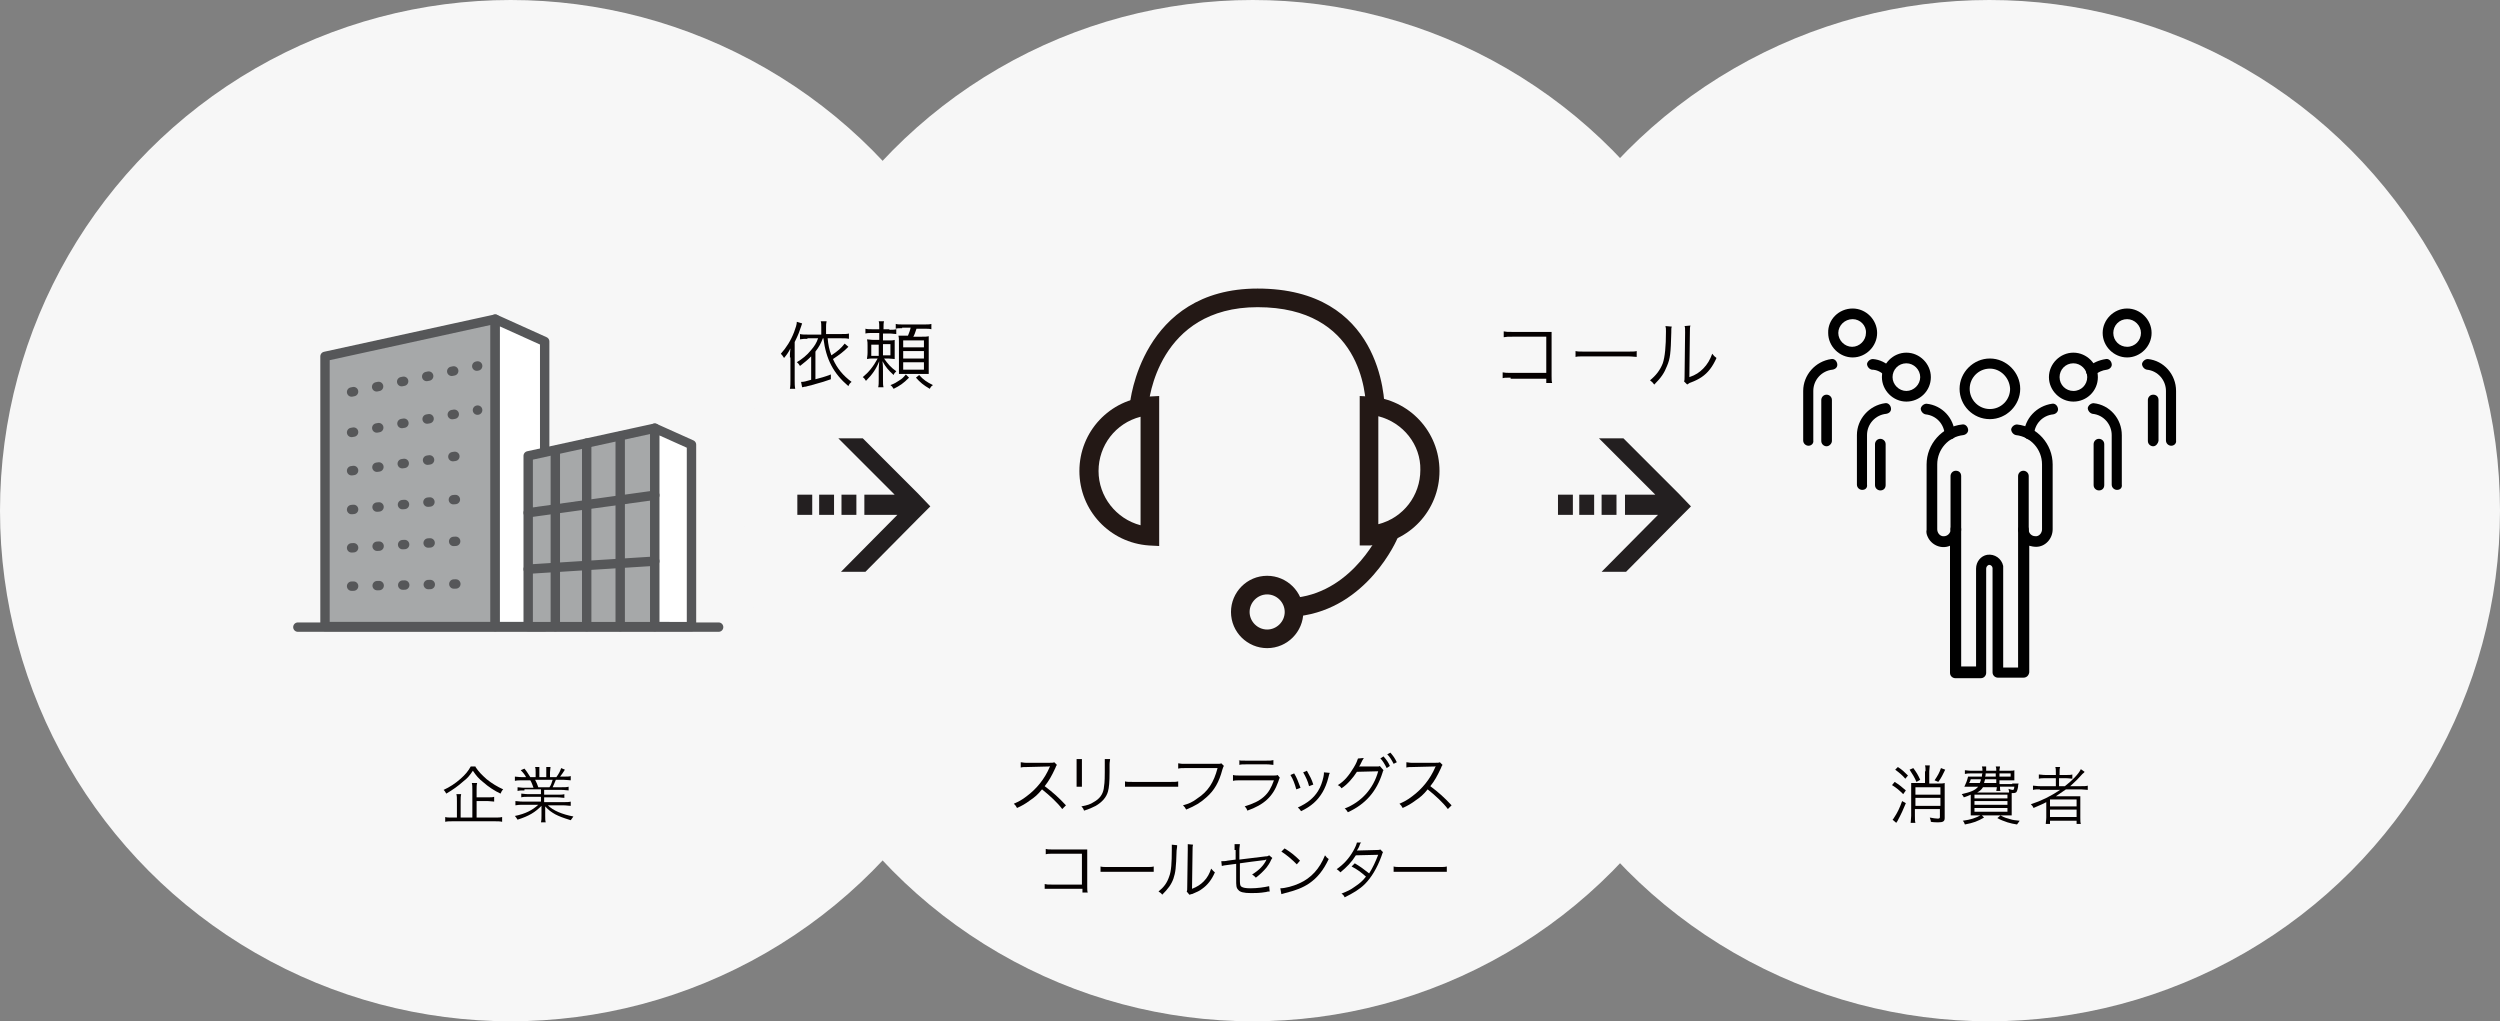 <?xml version="1.0" encoding="utf-8"?>
<!-- Generator: Adobe Illustrator 24.0.1, SVG Export Plug-In . SVG Version: 6.00 Build 0)  -->
<svg version="1.1" id="レイヤー_1" xmlns="http://www.w3.org/2000/svg" xmlns:xlink="http://www.w3.org/1999/xlink" x="0px"
	 y="0px" viewBox="0 0 470 192" width="470px" height="192px" style="enable-background:new 0 0 470 192;" xml:space="preserve">
<rect x="0" y="0" width="470" height="192" fill="#808080" stroke="none"/>
<style type="text/css">
	.st0{fill:#F7F7F7;}
	.st1{enable-background:new    ;}
	.st2{fill:#040000;}
	.st3{fill:#A6A8A9;stroke:#565759;stroke-width:1.766;stroke-linecap:round;stroke-linejoin:round;}
	.st4{fill:#FFFFFF;stroke:#565759;stroke-width:1.766;stroke-linecap:round;stroke-linejoin:round;}
	.st5{fill:none;stroke:#565759;stroke-width:1.766;stroke-linecap:round;stroke-linejoin:round;stroke-dasharray:0.379,4.427;}
	.st6{fill:none;stroke:#565759;stroke-width:1.766;stroke-linecap:round;stroke-linejoin:round;}
	.st7{fill:#231815;}
	.st8{fill:#231F20;}
</style>
<g id="glaf" transform="translate(-703 -952)">
	<circle id="楕円形_90" class="st0" cx="799" cy="1048" r="96"/>
	<ellipse id="楕円形_91" class="st0" cx="938.5" cy="1048" rx="95.5" ry="96"/>
	<circle id="楕円形_92" class="st0" cx="1077" cy="1048" r="96"/>
	<g class="st1">
		<path class="st2" d="M792.4,1096.2c0.6,0.9,1.2,1.5,2.1,2.3c1,0.8,2,1.4,3.1,1.9c-0.3,0.3-0.3,0.4-0.5,0.8
			c-1.1-0.5-2.3-1.3-3.2-2.1c-0.9-0.7-1.4-1.3-2-2.2c-0.6,0.9-1,1.4-1.8,2c-1,0.9-2,1.6-3.2,2.3c-0.2-0.3-0.2-0.4-0.5-0.7
			c1.1-0.5,2.2-1.2,3.2-2.1c0.9-0.8,1.4-1.4,1.9-2.3H792.4z M796,1105.7c0.6,0,1,0,1.4-0.1v0.9c-0.4-0.1-0.8-0.1-1.4-0.1h-7.9
			c-0.6,0-1,0-1.4,0.1v-0.9c0.3,0.1,0.7,0.1,1.3,0.1h0.9v-3.1c0-0.6,0-0.9-0.1-1.3h0.9c-0.1,0.4-0.1,0.7-0.1,1.3v3.1h2.2v-5.2
			c0-0.6,0-0.9-0.1-1.3h1c-0.1,0.4-0.1,0.7-0.1,1.3v1.4h2.1c0.6,0,0.9,0,1.2-0.1v0.9c-0.3,0-0.7-0.1-1.2-0.1h-2.1v3.1H796z"/>
		<path class="st2" d="M801.6,1100.6c-0.6,0-0.9,0-1.3,0.1v-0.7c0.3,0,0.7,0.1,1.3,0.1h1.7c-0.2-0.5-0.3-0.9-0.6-1.4h-1.5
			c-0.6,0-1,0-1.4,0.1v-0.8c0.3,0,0.7,0.1,1.3,0.1h0.8c-0.2-0.4-0.5-0.8-1-1.3l0.7-0.3c0.5,0.6,0.7,1,1.1,1.6h1v-0.9
			c0-0.4,0-0.7-0.1-1h0.8c0,0.2,0,0.5,0,1v0.9h1.3v-0.9c0-0.4,0-0.8,0-1h0.8c0,0.3-0.1,0.6-0.1,1v0.9h1.2c0.5-0.7,0.7-1.1,0.9-1.7
			l0.7,0.3c-0.4,0.6-0.5,0.8-0.9,1.3h0.7c0.6,0,1,0,1.3-0.1v0.8c-0.3,0-0.8-0.1-1.4-0.1h-1.4c-0.3,0.7-0.4,1-0.6,1.4h1.7
			c0.6,0,0.9,0,1.3-0.1v0.7c-0.4,0-0.7-0.1-1.3-0.1h-3.3v0.9h2.5c0.6,0,1,0,1.3-0.1v0.7c-0.4,0-0.7-0.1-1.3-0.1h-2.5v0.9h3.6
			c0.7,0,1,0,1.4-0.1v0.8c-0.4,0-0.8-0.1-1.4-0.1H806c1,1,2.7,1.7,4.8,2.1c-0.2,0.3-0.3,0.4-0.5,0.7c-1.6-0.5-2.1-0.7-2.9-1.1
			c-0.7-0.4-1.3-0.8-1.9-1.5c0,0.5,0,0.8,0,1v0.8c0,0.5,0,0.9,0.1,1.2h-0.9c0.1-0.4,0.1-0.8,0.1-1.3v-0.8c0-0.3,0-0.5,0-1
			c-1.2,1.2-2.3,1.9-4.5,2.6c-0.2-0.3-0.3-0.5-0.5-0.7c2-0.4,3.3-1.1,4.4-2.1h-2.9c-0.5,0-0.9,0-1.4,0.1v-0.8c0.3,0,0.7,0.1,1.4,0.1
			h3.4v-0.9h-2.4c-0.6,0-0.9,0-1.3,0.1v-0.7c0.3,0,0.7,0.1,1.3,0.1h2.4v-0.9H801.6z M806.3,1100c0.3-0.4,0.4-0.8,0.6-1.4h-3.3
			c0.3,0.6,0.4,0.8,0.6,1.4H806.3z"/>
	</g>
	<g class="st1">
		<path class="st2" d="M1059.2,1099c0.8,0.5,1.3,0.9,2.1,1.6l-0.5,0.7c-0.8-0.8-1.3-1.2-2.1-1.7L1059.2,1099z M1061.3,1103
			c-0.6,1.4-0.7,1.7-1.6,3.4c-0.1,0.1-0.1,0.1-0.2,0.3l-0.7-0.6c0.1-0.1,0.2-0.2,0.3-0.4c0.6-0.9,1-1.7,1.5-3.1L1061.3,1103z
			 M1059.8,1096.2c0.8,0.5,1.2,0.9,1.9,1.6l-0.5,0.6c-0.6-0.7-1.1-1.1-1.9-1.7L1059.8,1096.2z M1062.7,1096.4
			c0.6,0.8,0.9,1.3,1.3,2.2l-0.7,0.4c-0.4-0.9-0.7-1.4-1.3-2.3L1062.7,1096.4z M1065,1097c0-0.5,0-0.8-0.1-1.1h0.9
			c0,0.3-0.1,0.7-0.1,1.1v2.3h1.8c0.5,0,0.8,0,1.1-0.1c0,0.3,0,0.7,0,1.1v5.5c0,0.6-0.3,0.8-1.2,0.8c-0.3,0-0.9,0-1.4-0.1
			c0-0.3-0.1-0.4-0.2-0.8c0.6,0.1,1.1,0.2,1.5,0.2c0.3,0,0.4-0.1,0.4-0.3v-1.5h-4.7v1.3c0,0.6,0,1,0.1,1.3h-0.9
			c0-0.3,0.1-0.8,0.1-1.3v-5.1c0-0.6,0-0.9,0-1.1c0.3,0,0.6,0,1.1,0h1.5V1097z M1067.8,1100h-4.7v1.4h4.7V1100z M1063.1,1103.5h4.7
			v-1.5h-4.7V1103.5z M1068.7,1096.7c-0.5,1-0.7,1.5-1.3,2.3l-0.7-0.3c0.6-0.9,0.9-1.4,1.2-2.3L1068.7,1096.7z"/>
		<path class="st2" d="M1081.3,1099.3c0.7,0,0.9,0,1.2,0c-0.1,0.3-0.1,0.3-0.1,0.6c-0.1,0.6-0.2,0.8-0.3,1c-0.1,0.1-0.3,0.2-0.6,0.2
			c-0.1,0-0.2,0-0.3,0c0,0.3,0,0.7,0,1.1v1.9c0,0.6,0,0.9,0,1.2c-0.3,0-0.8,0-1.3,0h-5.1c-0.6,0-1,0-1.3,0c0-0.3,0-0.6,0-1.2v-2.7
			c-0.4,0.2-0.7,0.3-1.3,0.5c-0.1-0.2-0.2-0.4-0.4-0.6c1.7-0.4,2.5-0.7,3.1-1.4h-1.5c-0.5,0-0.8,0-1.1,0c0.3-0.6,0.5-1.1,0.7-1.9
			c0.3,0,0.5,0,1.1,0h1.5c0-0.3,0-0.4,0.1-0.6h-2.1c-0.5,0-0.8,0-1.2,0.1v-0.7c0.3,0,0.6,0.1,1.2,0.1h2.1c0-0.4,0-0.5-0.1-0.8h0.8
			c0,0.1,0,0.4,0,0.8h1.9v-0.1c0-0.3,0-0.4-0.1-0.7h0.8c0,0.3-0.1,0.4-0.1,0.7v0.1h1.7c0.6,0,0.9,0,1.1-0.1c0,0.2,0,0.4,0,0.8v0.4
			c0,0.4,0,0.5,0,0.7c-0.3,0-0.7,0-1.1,0h-1.7v0.7H1081.3z M1076,1105.7c-1.2,0.7-2,1-3.6,1.3c-0.1-0.3-0.2-0.5-0.4-0.7
			c1.5-0.2,2.4-0.5,3.5-1.1L1076,1105.7z M1073.5,1098.5c-0.1,0.4-0.2,0.5-0.3,0.7h2c0.1-0.3,0.2-0.4,0.2-0.7H1073.5z
			 M1074.2,1102.1h6.2v-0.7h-6.2V1102.1z M1074.2,1103.3h6.2v-0.7h-6.2V1103.3z M1074.2,1104.6h6.2v-0.7h-6.2V1104.6z
			 M1080.7,1100.8c0-0.2-0.1-0.3-0.1-0.5c0.3,0.1,0.6,0.2,0.7,0.2c0.3,0,0.3,0,0.4-0.6h-2.7v0.1c0,0.3,0,0.5,0.1,0.7h-0.8
			c0-0.2,0.1-0.4,0.1-0.6v-0.1h-2.6c-0.3,0.5-0.6,0.7-1.1,1h5.3H1080.7z M1076.2,1098.5c-0.1,0.3-0.1,0.4-0.2,0.7h2.3v-0.7H1076.2z
			 M1076.3,1097.4c0,0.4,0,0.4-0.1,0.6h2v-0.6H1076.3z M1079.1,1105.3c0.7,0.4,1.1,0.5,1.8,0.7c0.6,0.2,1,0.2,1.8,0.3
			c-0.2,0.3-0.3,0.4-0.5,0.7c-0.7-0.1-1.1-0.2-1.8-0.4c-0.8-0.3-1.2-0.4-1.9-0.8L1079.1,1105.3z M1078.9,1098h2.1v-0.6h-2.1V1098z"
			/>
		<path class="st2" d="M1086.5,1100.4c-0.5,0-0.9,0-1.3,0.1v-0.8c0.3,0,0.7,0.1,1.3,0.1h3v-1.5h-1.9c-0.6,0-0.9,0-1.3,0.1v-0.8
			c0.3,0,0.7,0.1,1.3,0.1h1.9v-0.4c0-0.5,0-0.8-0.1-1.1h0.9c-0.1,0.3-0.1,0.6-0.1,1.1v0.4h1.1c0.6,0,1,0,1.3-0.1v0.8
			c-0.3,0-0.6-0.1-1.3-0.1h-1.2v1.5h1.1c1.3-1,2.6-2.3,3-3.2l0.7,0.5c-0.1,0.2-0.2,0.2-0.4,0.4c-0.7,0.8-1.3,1.4-2.3,2.3h2
			c0.6,0,1,0,1.3-0.1v0.8c-0.4,0-0.8-0.1-1.3-0.1h-2.8c-0.7,0.5-1.2,0.8-1.9,1.3c0.6,0,0.9,0,1.2,0h2.1c0.6,0,0.9,0,1.3,0
			c0,0.3,0,0.6,0,1.3v2.7c0,0.6,0,0.9,0.1,1.2h-0.8v-0.6h-5v0.6h-0.8c0-0.4,0.1-0.7,0.1-1.2v-2c0-0.3,0-0.6,0-0.9
			c-0.7,0.4-1.3,0.6-2.4,1.1c-0.1-0.3-0.3-0.5-0.5-0.7c2.1-0.7,3.7-1.5,5.5-2.7H1086.5z M1088.4,1103.6h5v-1.3h-5V1103.6z
			 M1088.4,1105.6h5v-1.4h-5V1105.6z"/>
	</g>
	<g class="st1">
		<path class="st2" d="M987,1023c-1.1,0-1.1,0-1.5,0.1v-1.1c0.5,0.1,0.7,0.1,1.5,0.1h6.7v-6.8h-6.4c-0.8,0-1.1,0-1.6,0.1v-1.1
			c0.5,0.1,0.7,0.1,1.6,0.1h6.7c0.2,0,0.4,0,0.7,0c0,0.3,0,0.6,0,1.1v7.2c0,0.5,0,1,0.1,1.3h-1.1v-0.8H987z"/>
		<path class="st2" d="M999.2,1018c0.4,0.1,0.8,0.1,1.7,0.1h8.1c1,0,1.3,0,1.7-0.1v1.1c-0.4,0-0.8-0.1-1.7-0.1h-8.1
			c-1,0-1.3,0-1.7,0.1V1018z"/>
		<path class="st2" d="M1017.3,1013.4c-0.1,0.3-0.1,0.3-0.1,1.2c-0.1,3.8-0.2,4.8-0.8,6.2c-0.5,1.3-1.1,2.2-2.4,3.5
			c-0.3-0.4-0.4-0.5-0.8-0.8c1.1-0.9,1.9-1.9,2.4-3.2c0.4-1.2,0.6-3.1,0.6-6c0-0.5,0-0.7-0.1-1L1017.3,1013.4z M1020.8,1013.2
			c-0.1,0.3-0.1,0.6-0.1,1.2l-0.1,8.5c1.2-0.4,1.9-0.9,2.6-1.6c0.8-0.8,1.3-1.7,1.7-2.8c0.3,0.4,0.4,0.5,0.8,0.8
			c-0.7,1.6-1.6,2.8-2.8,3.6c-0.6,0.4-1.2,0.7-2,1c-0.3,0.1-0.3,0.1-0.4,0.2c-0.2,0.1-0.2,0.1-0.3,0.2l-0.6-0.6
			c0.1-0.2,0.1-0.4,0.1-1l0.1-8.2c0-0.9,0-0.9-0.1-1.2L1020.8,1013.2z"/>
	</g>
	<g class="st1">
		<path class="st2" d="M851.5,1019.2c0-0.5,0-1,0.1-1.7c-0.4,0.8-0.7,1.2-1.2,1.8c-0.2-0.3-0.3-0.5-0.6-0.8c1-1.1,1.9-2.5,2.5-4.1
			c0.3-0.8,0.5-1.4,0.5-1.9l1,0.3c-0.1,0.2-0.1,0.4-0.2,0.6c-0.3,0.9-0.5,1.5-1.2,2.9v7.2c0,0.6,0,1.1,0.1,1.6h-1
			c0.1-0.5,0.1-1,0.1-1.7V1019.2z M854.8,1015.7c-0.5,0-0.9,0-1.4,0.1v-1c0.4,0.1,0.8,0.1,1.4,0.1h2.6v-1.4c0-0.5,0-0.8-0.1-1.1h1.1
			c-0.1,0.4-0.1,0.7-0.1,1.1v1.3h2.9c0.6,0,1.1,0,1.4-0.1v1c-0.4-0.1-0.9-0.1-1.4-0.1h-2.6c0.1,1.2,0.3,2.2,0.7,3.2
			c1.2-0.8,1.8-1.3,2.5-2.2l0.7,0.6c-1,1-1.7,1.5-2.9,2.3c0.8,1.8,1.9,3.1,3.5,4.3c-0.3,0.2-0.5,0.5-0.6,0.8c-2.8-2.4-4.2-5-4.7-9
			h-0.1c-0.4,1-0.7,1.6-1.4,2.5v5.2c1.1-0.3,1.6-0.4,2.9-0.9l0,0.9c-1.1,0.4-1.8,0.6-2.9,0.9c-0.3,0.1-0.3,0.1-1.5,0.4
			c-0.3,0.1-0.3,0.1-0.5,0.1c-0.4,0.1-0.4,0.1-0.5,0.1l-0.2-1c0.5,0,0.9-0.1,1.9-0.4v-4.4c-0.7,0.7-1.2,1.1-2.1,1.8
			c-0.2-0.3-0.3-0.5-0.6-0.7c1-0.6,1.9-1.3,2.7-2.3c0.6-0.7,1-1.3,1.3-2.2H854.8z"/>
		<path class="st2" d="M870.2,1014c0.6,0,0.9,0,1.3-0.1v0.9c-0.4,0-0.7-0.1-1.3-0.1H869v1.3h1c0.6,0,0.9,0,1.2-0.1
			c0,0.4,0,0.5,0,1.1v1.4c0,0.6,0,0.8,0,1.1c-0.3,0-0.7-0.1-1.2-0.1h-0.8c0.7,1,1.3,1.7,2.3,2.4c-0.3,0.3-0.4,0.4-0.5,0.7
			c-1-0.9-1.5-1.5-2.1-2.6c0.1,0.7,0.1,1.4,0.1,1.9v1.5c0,0.8,0,1.1,0.1,1.5h-1c0.1-0.4,0.1-0.8,0.1-1.5v-1.5c0-0.7,0-0.7,0.1-1.9
			c-0.6,1.5-1.3,2.5-2.5,3.7c-0.2-0.3-0.3-0.5-0.6-0.7c1.1-0.9,2-2,2.8-3.5h-0.8c-0.5,0-0.8,0-1.2,0.1c0-0.4,0.1-0.6,0.1-1.2v-1.3
			c0-0.5,0-0.8-0.1-1.2c0.4,0,0.7,0.1,1.3,0.1h1v-1.3h-1.2c-0.6,0-1,0-1.4,0.1v-0.9c0.4,0.1,0.7,0.1,1.4,0.1h1.2v-0.1
			c0-0.7,0-1.1-0.1-1.4h1c-0.1,0.3-0.1,0.7-0.1,1.4v0.1H870.2z M866.8,1016.8v2.1h1.4v-2.1H866.8z M869,1018.8h1.4v-2.1H869V1018.8z
			 M873.9,1023c-1.1,1.1-1.7,1.5-2.9,2.1c-0.2-0.3-0.3-0.5-0.6-0.7c0.8-0.3,1.1-0.5,1.7-0.9c0.5-0.3,0.7-0.5,1.2-1.1L873.9,1023z
			 M872.6,1013.7c-0.6,0-0.9,0-1.2,0.1v-0.9c0.4,0.1,0.7,0.1,1.4,0.1h3.9c0.7,0,1,0,1.4-0.1v1c-0.4-0.1-0.7-0.1-1.4-0.1h-1.4
			c-0.2,0.6-0.4,1.2-0.6,1.5h1.6c0.6,0,1,0,1.3-0.1c0,0.3,0,0.8,0,1.3v4.5c0,0.5,0,0.9,0,1.3c-0.4,0-0.7,0-1.2,0h-3.2
			c-0.5,0-0.9,0-1.2,0c0-0.5,0-0.8,0-1.3v-4.6c0-0.6,0-0.9-0.1-1.3c0.3,0,0.6,0,1.2,0h0.6c0.2-0.5,0.4-1,0.5-1.5H872.6z
			 M872.8,1017.3h3.9v-1.3h-3.9V1017.3z M872.8,1019.4h3.9v-1.4h-3.9V1019.4z M872.8,1021.5h3.9v-1.4h-3.9V1021.5z M875.8,1022.5
			c0.8,0.9,1.4,1.3,2.6,1.9c-0.3,0.2-0.4,0.3-0.6,0.7c-1.2-0.7-1.8-1.2-2.6-2.1L875.8,1022.5z"/>
	</g>
	<g class="st1">
		<path class="st2" d="M902.7,1104.1c-0.9-1.2-2.3-2.5-3.8-3.7c-0.8,1-1.4,1.5-2.3,2.1c-0.8,0.6-1.5,1-2.4,1.4
			c-0.2-0.4-0.3-0.5-0.6-0.8c0.9-0.4,1.5-0.7,2.4-1.4c1.9-1.4,3.4-3.3,4.3-5.4c0-0.1,0-0.1,0.1-0.1c0,0,0,0,0-0.1
			c-0.1,0-0.1,0-0.3,0l-4,0.1c-0.5,0-0.9,0-1.2,0.1l0-1c0.3,0,0.5,0.1,0.9,0.1c0,0,0.1,0,0.3,0l4.3,0c0.4,0,0.6,0,0.8-0.1l0.5,0.5
			c-0.1,0.1-0.2,0.3-0.3,0.6c-0.7,1.5-1.2,2.4-2,3.4c1.6,1.2,2.6,2.1,4,3.6L902.7,1104.1z"/>
		<path class="st2" d="M906.4,1094.7c0,0.3,0,0.4,0,1v3.2c0,0.6,0,0.7,0,1h-1c0-0.3,0-0.5,0-1v-3.2c0-0.5,0-0.7,0-1H906.4z
			 M911.7,1094.7c0,0.3-0.1,0.5-0.1,1v1.4c0,1.9-0.1,3-0.3,3.7c-0.3,1.1-1.1,2-2.3,2.7c-0.6,0.3-1.2,0.6-2.2,0.9
			c-0.1-0.3-0.2-0.5-0.5-0.8c1.1-0.2,1.7-0.4,2.3-0.8c1.1-0.6,1.7-1.4,1.9-2.5c0.1-0.7,0.2-1.2,0.2-3.1v-1.4c0-0.6,0-0.8,0-1.1
			H911.7z"/>
		<path class="st2" d="M914.5,1098.9c0.3,0.1,0.7,0.1,1.5,0.1h7c0.9,0,1.1,0,1.5-0.1v1c-0.4,0-0.7,0-1.5,0h-7c-0.9,0-1.1,0-1.5,0
			V1098.9z"/>
		<path class="st2" d="M933.1,1096c-0.1,0.1-0.1,0.1-0.3,0.7c-0.6,2.3-1.5,3.9-3,5.2c-1.1,1-2.1,1.6-3.8,2.3
			c-0.2-0.4-0.3-0.5-0.6-0.8c1.1-0.3,1.8-0.6,2.7-1.3c2-1.3,3.1-3,3.8-5.7h-6.1c-0.6,0-0.9,0-1.3,0.1v-1c0.5,0.1,0.7,0.1,1.4,0.1
			h5.9c0.5,0,0.6,0,0.8-0.1L933.1,1096z"/>
		<path class="st2" d="M934.8,1097.7c0.4,0.1,0.7,0.1,1.4,0.1h6.2c0.4,0,0.6,0,0.8-0.1l0.4,0.5c-0.1,0.2-0.1,0.2-0.3,0.8
			c-1,2.8-2.7,4.3-5.8,5.4c-0.1-0.3-0.2-0.5-0.5-0.8c1.6-0.5,2.7-1,3.6-1.8c0.9-0.8,1.4-1.7,1.9-3.1h-6.3c-0.6,0-1,0-1.4,0.1V1097.7
			z M935.8,1094.9c0.3,0.1,0.6,0.1,1.3,0.1h4c0.7,0,0.9,0,1.3-0.1v0.9c-0.3,0-0.6-0.1-1.2-0.1h-4c-0.6,0-0.9,0-1.2,0.1V1094.9z"/>
		<path class="st2" d="M946.3,1097.4c0.5,0.8,0.7,1.4,1.2,2.7l-0.8,0.3c-0.3-1.1-0.6-1.9-1.1-2.7L946.3,1097.4z M953,1097.3
			c-0.1,0.2-0.1,0.2-0.3,1c-0.2,0.8-0.6,1.9-1.1,2.7c-0.9,1.5-2.1,2.6-4,3.5c-0.2-0.3-0.3-0.4-0.6-0.7c1.8-0.8,3-1.8,3.8-3.1
			c0.5-0.8,0.8-1.7,1-2.6c0.1-0.4,0.1-0.7,0.1-0.8v0c0,0,0,0,0-0.1L953,1097.3z M948.7,1096.9c0.6,1.1,0.9,1.6,1.2,2.6l-0.8,0.3
			c-0.2-0.9-0.6-1.7-1.1-2.6L948.7,1096.9z"/>
		<path class="st2" d="M959.4,1094.5c-0.1,0.2-0.1,0.2-0.3,0.5c-0.3,0.6-0.4,0.9-0.6,1.1c0.1,0,0.2,0,0.4,0l2.9,0
			c0.4,0,0.5,0,0.6-0.1l0.7,0.8c-0.1,0.1-0.1,0.2-0.2,0.5c-1.1,3.5-3.2,5.9-6.5,7.4c-0.2-0.3-0.3-0.5-0.6-0.7c3.1-1.2,5.4-3.7,6.3-7
			l-4,0.1c-0.7,1.1-1.8,2.4-2.9,3.1c-0.2-0.3-0.3-0.4-0.7-0.6c1.2-0.7,2.1-1.8,3-3.3c0.5-0.8,0.7-1.4,0.8-1.7L959.4,1094.5z
			 M963.1,1094.2c0.6,0.7,0.9,1.1,1.2,1.8l-0.6,0.4c-0.3-0.6-0.8-1.5-1.2-1.8L963.1,1094.2z M964.4,1093.5c0.6,0.7,0.8,1,1.2,1.8
			l-0.6,0.3c-0.3-0.6-0.7-1.3-1.2-1.8L964.4,1093.5z"/>
		<path class="st2" d="M975.2,1104.1c-0.9-1.2-2.3-2.5-3.8-3.7c-0.8,1-1.4,1.5-2.3,2.1c-0.8,0.6-1.5,1-2.4,1.4
			c-0.2-0.4-0.3-0.5-0.6-0.8c0.9-0.4,1.5-0.7,2.4-1.4c1.9-1.4,3.4-3.3,4.3-5.4c0-0.1,0-0.1,0.1-0.1c0,0,0,0,0-0.1
			c-0.1,0-0.1,0-0.3,0l-4,0.1c-0.5,0-0.9,0-1.2,0.1l0-1c0.3,0,0.5,0.1,0.9,0.1c0,0,0.1,0,0.3,0l4.3,0c0.4,0,0.6,0,0.8-0.1l0.5,0.5
			c-0.1,0.1-0.2,0.3-0.3,0.6c-0.7,1.5-1.2,2.4-2,3.4c1.6,1.2,2.6,2.1,4,3.6L975.2,1104.1z"/>
	</g>
	<g class="st1">
		<path class="st2" d="M900.7,1119.1c-1,0-1,0-1.3,0v-0.9c0.4,0.1,0.6,0.1,1.3,0.1h5.7v-5.8H901c-0.7,0-1,0-1.4,0.1v-1
			c0.4,0.1,0.6,0.1,1.4,0.1h5.8c0.2,0,0.3,0,0.6,0c0,0.3,0,0.5,0,0.9v6.1c0,0.4,0,0.9,0.1,1.1h-1v-0.7H900.7z"/>
		<path class="st2" d="M909.9,1114.9c0.3,0.1,0.7,0.1,1.5,0.1h7c0.9,0,1.1,0,1.5-0.1v1c-0.4,0-0.7,0-1.5,0h-7c-0.9,0-1.1,0-1.5,0
			V1114.9z"/>
		<path class="st2" d="M924.3,1110.9c0,0.3,0,0.3-0.1,1c-0.1,3.3-0.2,4.1-0.6,5.3c-0.4,1.1-1,1.9-2.1,3c-0.2-0.3-0.4-0.4-0.7-0.6
			c1-0.8,1.6-1.6,2-2.8c0.4-1,0.5-2.6,0.5-5.1c0-0.4,0-0.6,0-0.9L924.3,1110.9z M927.3,1110.8c-0.1,0.3-0.1,0.5-0.1,1.1l-0.1,7.2
			c1-0.4,1.6-0.8,2.2-1.4c0.7-0.7,1.1-1.5,1.4-2.4c0.3,0.3,0.3,0.4,0.7,0.7c-0.6,1.4-1.4,2.4-2.4,3.1c-0.5,0.4-1,0.6-1.7,0.9
			c-0.2,0.1-0.2,0.1-0.4,0.1c-0.1,0.1-0.2,0.1-0.3,0.1l-0.5-0.6c0.1-0.2,0.1-0.3,0.1-0.8l0.1-7c0-0.8,0-0.8,0-1.1L927.3,1110.8z"/>
		<path class="st2" d="M935.1,1111.8c0-0.6,0-0.7,0-1.1h1c0,0.3-0.1,0.6-0.1,1.1v1.8l4.9-0.6c0.5,0,0.5-0.1,0.7-0.2l0.6,0.5
			c-0.1,0.1-0.1,0.2-0.2,0.3c-0.3,0.7-0.6,1.1-0.9,1.5c-0.5,0.6-1.2,1.3-2,1.9c-0.3-0.3-0.4-0.4-0.7-0.6c1.3-0.8,2.2-1.7,2.7-2.8
			c-0.1,0-0.2,0-0.3,0.1c0,0-0.1,0-0.1,0c-1.7,0.2-3.2,0.4-4.6,0.6v2.8c0,1.1,0,1.4,0.3,1.6s0.8,0.3,1.7,0.3c1.3,0,2.6-0.2,3.5-0.4
			l0.1,1c-0.3,0-0.4,0-0.7,0.1c-1.2,0.2-2,0.2-2.8,0.2c-1.4,0-2.1-0.2-2.4-0.6c-0.4-0.4-0.4-0.8-0.4-2v-2.9l-1.5,0.2
			c-0.8,0.1-0.8,0.1-1.2,0.2l-0.1-0.9c0.1,0,0.1,0,0.2,0c0.2,0,0.6,0,1-0.1l1.5-0.2V1111.8z"/>
		<path class="st2" d="M943.7,1119c0.9,0,2.4-0.4,3.5-0.9c2.3-1,3.9-2.8,4.9-5.3c0.3,0.4,0.4,0.5,0.7,0.7c-1,2.1-2.1,3.5-3.7,4.6
			c-1.2,0.8-2.5,1.3-4.5,1.8c-0.3,0.1-0.4,0.1-0.7,0.2L943.7,1119z M944.5,1111.5c1.3,0.8,2,1.4,2.9,2.3l-0.6,0.7
			c-0.9-0.9-1.8-1.7-2.9-2.4L944.5,1111.5z"/>
		<path class="st2" d="M958.9,1110.4c-0.2,0.2-0.2,0.2-0.4,0.8c-0.1,0.2-0.2,0.4-0.4,0.7c0.2,0,0.2,0,3.7-0.1c0.3,0,0.5,0,0.7-0.1
			l0.5,0.5c-0.1,0.2-0.1,0.2-0.3,0.8c-0.8,2.2-1.9,4-3.1,5.2c-1,1-2.2,1.7-3.8,2.5c-0.2-0.4-0.3-0.5-0.6-0.7c1-0.4,1.7-0.7,2.5-1.3
			c0.9-0.6,1.5-1.1,2.1-1.9c-0.9-0.8-1.7-1.4-2.7-1.9l0.6-0.6c1,0.6,1.7,1.1,2.7,1.9c0.7-1.1,1.2-2.2,1.7-3.5l-4.2,0.1
			c-0.8,1.3-1.7,2.2-2.9,3.2c-0.3-0.3-0.4-0.4-0.7-0.6c1.3-0.9,2.3-2,3.1-3.4c0.4-0.7,0.6-1.2,0.7-1.6L958.9,1110.4z"/>
		<path class="st2" d="M965,1114.9c0.3,0.1,0.7,0.1,1.5,0.1h7c0.9,0,1.1,0,1.5-0.1v1c-0.4,0-0.7,0-1.5,0h-7c-0.9,0-1.1,0-1.5,0
			V1114.9z"/>
	</g>
	<g id="グループ_407" transform="translate(759 1012)">
		<path id="パス_487" class="st3" d="M5.1,7v50.8h32V0L5.1,7z"/>
		<path id="パス_488" class="st4" d="M37.1,0v57.8h9.3V4.2L37.1,0z"/>
		<line id="線_52" class="st5" x1="10.1" y1="13.7" x2="33.8" y2="8.8"/>
		<line id="線_53" class="st5" x1="10.1" y1="21.3" x2="33.8" y2="17.1"/>
		<line id="線_54" class="st5" x1="10.1" y1="28.5" x2="33.8" y2="25.2"/>
		<line id="線_55" class="st5" x1="10.1" y1="35.8" x2="33.8" y2="33.5"/>
		<line id="線_56" class="st5" x1="10.1" y1="43" x2="33.8" y2="41.5"/>
		<line id="線_57" class="st5" x1="10.1" y1="50.2" x2="33.8" y2="49.7"/>
		<line id="線_58" class="st6" x1="0" y1="57.9" x2="79.1" y2="57.9"/>
		<path id="パス_489" class="st3" d="M43.3,25.7v32.1h23.8V20.5L43.3,25.7z"/>
		<path id="パス_490" class="st4" d="M67.1,20.5v37.3H74V23.6L67.1,20.5z"/>
		<line id="線_59" class="st6" x1="43.3" y1="36.4" x2="67.1" y2="33.1"/>
		<line id="線_60" class="st6" x1="43.3" y1="47" x2="67.1" y2="45.5"/>
		<line id="線_61" class="st6" x1="48.4" y1="24.8" x2="48.4" y2="57.8"/>
		<line id="線_62" class="st6" x1="54.3" y1="23.3" x2="54.3" y2="57.8"/>
		<line id="線_63" class="st6" x1="60.6" y1="22" x2="60.6" y2="57.8"/>
	</g>
	<g id="グループ_408" transform="translate(5161.026 4271.95)">
		<path id="パス_974" class="st7" d="M-4197.7-3242.8h-3.5c0-3.2-1-19.4-20.4-19.4c-18.7,0-20.5,17.7-20.5,18.5l-3.5-0.3
			c0-0.2,2.1-21.7,24-21.7C-4198.4-3265.7-4197.7-3245.1-4197.7-3242.8z"/>
		<path id="パス_975" class="st7" d="M-4213.9-3204.1l-0.4-3.5c10.9-1.3,15.9-12.7,15.9-12.8l3.2,1.4
			C-4195.4-3218.4-4201-3205.6-4213.9-3204.1z"/>
		<path id="パス_976" class="st7" d="M-4219.8-3198.1c-3.7,0-6.8-3-6.8-6.8c0-3.7,3-6.8,6.8-6.8c3.7,0,6.8,3,6.8,6.8
			C-4213-3201.2-4216-3198.1-4219.8-3198.1z M-4219.8-3208.2c-1.8,0-3.3,1.5-3.3,3.3c0,1.8,1.5,3.3,3.3,3.3c1.8,0,3.3-1.5,3.3-3.3
			C-4216.5-3206.7-4218-3208.2-4219.8-3208.2z"/>
		<path id="パス_977" class="st7" d="M-4240.1-3217.3l-1.9-0.1c-7.4-0.5-13.1-6.6-13.1-14c0-7.4,5.7-13.5,13.1-14l1.9-0.1V-3217.3
			z M-4243.6-3241.6c-4.7,1.2-7.9,5.4-7.9,10.2c0,4.8,3.3,9,7.9,10.2V-3241.6z"/>
		<path id="パス_978" class="st7" d="M-4202.4-3217.4v-28.1l1.9,0.1c7.4,0.5,13.1,6.6,13.1,14c0,7.4-5.7,13.5-13.1,14
			L-4202.4-3217.4z M-4198.9-3241.7v20.3c4.7-1.2,7.9-5.4,7.9-10.2C-4190.9-3236.3-4194.2-3240.5-4198.9-3241.7L-4198.9-3241.7z"/>
	</g>
	<g id="グループ_409" transform="translate(1042 1010)">
		<path id="パス_34" d="M41.4,42.6c-0.5,0-1-0.4-1-1V31.5c0-0.5,0.4-1,1-1c0.5,0,1,0.4,1,1c0,0,0,0,0,0v10.1
			C42.4,42.2,42,42.6,41.4,42.6C41.4,42.6,41.4,42.6,41.4,42.6z"/>
		<path id="パス_35" d="M35.1,20.8c-3.2,0-5.7-2.6-5.7-5.7s2.6-5.7,5.7-5.7s5.7,2.6,5.7,5.7l0,0C40.8,18.2,38.2,20.8,35.1,20.8z
			 M35.1,11.3c-2.1,0-3.8,1.7-3.8,3.8s1.7,3.8,3.8,3.8s3.8-1.7,3.8-3.8l0,0C38.8,13,37.1,11.3,35.1,11.3L35.1,11.3z"/>
		<path id="パス_36" d="M28.7,42.6c-0.5,0-1-0.4-1-1V31.5c0-0.5,0.4-1,1-1s1,0.4,1,1v10.1C29.7,42.2,29.3,42.6,28.7,42.6
			C28.7,42.6,28.7,42.6,28.7,42.6z"/>
		<path id="パス_37" d="M41.4,69.4h-4.8c-0.5,0-1-0.4-1-1V48.8c0-0.3-0.3-0.6-0.6-0.6c0,0-0.1,0-0.1,0c-0.3,0.1-0.5,0.4-0.5,0.7
			v19.6c0,0.5-0.4,1-1,1h-4.8c-0.5,0-1-0.4-1-1V44.6c-1.6,0.7-3.5-0.1-4.2-1.7c-0.2-0.4-0.3-0.9-0.2-1.3V29.3c0-3.8,2.9-7.1,6.7-7.5
			c0.5-0.1,1,0.3,1.1,0.9c0.1,0.5-0.3,1-0.9,1.1c-2.8,0.3-4.9,2.7-4.9,5.5v12.2c0,0.6,0.4,1.2,1,1.3c0.7,0.1,1.3-0.3,1.5-1
			c0-0.1,0-0.2,0-0.3c0-0.5,0.4-1,1-1s1,0.4,1,1v25.8h2.8V48.9c0-1.3,0.9-2.4,2.1-2.6c1.4-0.2,2.7,0.7,3,2.1c0,0.1,0,0.3,0,0.4v18.7
			h2.8V41.6c0-0.5,0.4-1,1-1c0.5,0,1,0.4,1,1c0,0,0,0,0,0c0,0.7,0.6,1.2,1.2,1.2c0.1,0,0.2,0,0.3,0c0.6-0.1,1-0.7,1-1.3V29.3
			c0-2.8-2.1-5.2-4.9-5.5c-0.5-0.1-0.9-0.6-0.9-1.1c0.1-0.5,0.6-0.9,1.1-0.9c3.8,0.4,6.7,3.7,6.7,7.5v12.2c0,1.8-1.4,3.3-3.1,3.3
			c-0.5,0-0.9-0.1-1.3-0.2v23.8C42.4,69,42,69.4,41.4,69.4C41.5,69.4,41.5,69.4,41.4,69.4z"/>
		<path id="パス_38" d="M55.6,34.2c-0.5,0-1-0.4-1-1c0,0,0,0,0,0v-7.7c0-0.5,0.4-1,1-1c0.5,0,1,0.4,1,1c0,0,0,0,0,0v7.7
			C56.6,33.8,56.2,34.2,55.6,34.2C55.6,34.2,55.6,34.2,55.6,34.2z"/>
		<path id="パス_39" d="M50.8,17.5c-2.5,0-4.6-2.1-4.6-4.6s2.1-4.6,4.6-4.6c2.5,0,4.6,2.1,4.6,4.6c0,0,0,0,0,0
			C55.4,15.5,53.3,17.5,50.8,17.5z M50.8,10.3c-1.5,0-2.6,1.2-2.6,2.6c0,1.5,1.2,2.6,2.6,2.6c1.5,0,2.6-1.2,2.6-2.6
			C53.4,11.5,52.2,10.3,50.8,10.3z"/>
		<path id="パス_40" d="M59,34.1c-0.5,0-1-0.4-1-1v-9.3c0-2-1.5-3.8-3.6-4c-0.5-0.1-0.9-0.6-0.9-1.1c0.1-0.5,0.6-0.9,1.1-0.9l0,0
			c3,0.3,5.3,2.9,5.3,6v9.3C60,33.7,59.6,34.1,59,34.1z"/>
		<path id="パス_41" d="M42.5,24.6c-0.6,0-1-0.5-1-1c0,0,0,0,0,0c0.1-2.9,2.4-5.3,5.3-5.7c0.5-0.1,1,0.3,1.1,0.9
			c0.1,0.5-0.3,1-0.9,1.1c-2,0.2-3.5,1.8-3.6,3.8C43.5,24.2,43,24.6,42.5,24.6z"/>
		<path id="パス_42" d="M65.8,25.9c-0.5,0-1-0.4-1-1c0,0,0,0,0,0v-7.7c0-0.5,0.4-1,1-1s1,0.4,1,1v7.7
			C66.7,25.4,66.3,25.9,65.8,25.9z"/>
		<path id="パス_43" d="M60.9,9.2c-2.5,0-4.6-2.1-4.6-4.6c0-2.5,2.1-4.6,4.6-4.6c2.5,0,4.6,2.1,4.6,4.6
			C65.5,7.1,63.4,9.2,60.9,9.2z M60.9,2c-1.5,0-2.6,1.2-2.6,2.6c0,1.5,1.2,2.6,2.6,2.6c1.5,0,2.6-1.2,2.6-2.6
			C63.5,3.2,62.3,2,60.9,2L60.9,2z"/>
		<path id="パス_44" d="M69.2,25.8c-0.5,0-1-0.4-1-1v-9.3c0-2-1.5-3.8-3.6-4c-0.5-0.1-0.9-0.6-0.9-1.1c0.1-0.5,0.6-0.9,1.1-0.9
			l0,0c3,0.3,5.3,2.9,5.3,6v9.3C70.2,25.4,69.7,25.8,69.2,25.8C69.2,25.8,69.2,25.8,69.2,25.8z"/>
		<path id="パス_45" d="M54.2,12.8c-0.5,0-1-0.4-1-1c0-0.3,0.1-0.5,0.3-0.7c0.9-0.9,2.1-1.4,3.4-1.6c0.5-0.1,1,0.3,1.1,0.9
			c0.1,0.5-0.3,1-0.9,1.1c-0.9,0.1-1.7,0.5-2.3,1C54.7,12.7,54.5,12.8,54.2,12.8z"/>
		<path id="パス_46" d="M14.5,34.2c-0.5,0-1-0.4-1-1c0,0,0,0,0,0v-7.7c0-0.5,0.4-1,1-1c0.5,0,1,0.4,1,1v7.7
			C15.5,33.8,15.1,34.2,14.5,34.2L14.5,34.2z"/>
		<path id="パス_47" d="M19.4,17.5c-2.5,0-4.6-2.1-4.6-4.6s2.1-4.6,4.6-4.6s4.6,2.1,4.6,4.6c0,0,0,0,0,0
			C24,15.5,21.9,17.5,19.4,17.5z M19.4,10.3c-1.5,0-2.6,1.2-2.6,2.6s1.2,2.6,2.6,2.6s2.6-1.2,2.6-2.6v0C22,11.5,20.8,10.3,19.4,10.3
			z"/>
		<path id="パス_48" d="M11.1,34.1c-0.5,0-1-0.4-1-1v-9.3c0-3,2.3-5.6,5.3-6c0.5-0.1,1,0.3,1.1,0.9s-0.3,1-0.9,1.1
			c-2,0.2-3.6,1.9-3.6,4v9.3C12.1,33.7,11.7,34.1,11.1,34.1z"/>
		<path id="パス_49" d="M27.6,24.6c-0.5,0-1-0.4-1-0.9c-0.1-2-1.6-3.6-3.6-3.8c-0.5-0.1-0.9-0.6-0.9-1.1c0.1-0.5,0.6-0.9,1.1-0.9
			c2.9,0.3,5.2,2.7,5.3,5.7C28.7,24.1,28.2,24.6,27.6,24.6C27.7,24.6,27.7,24.6,27.6,24.6L27.6,24.6z"/>
		<path id="パス_50" d="M4.4,25.9c-0.5,0-1-0.4-1-1v-7.7c0-0.5,0.4-1,1-1c0.5,0,1,0.4,1,1v7.7C5.4,25.4,4.9,25.9,4.4,25.9z"/>
		<path id="パス_51" d="M9.3,9.2c-2.5,0-4.6-2.1-4.6-4.6C4.6,2.1,6.7,0,9.3,0c2.5,0,4.6,2.1,4.6,4.6c0,0,0,0,0,0
			C13.9,7.1,11.8,9.2,9.3,9.2z M9.3,2C7.8,2,6.6,3.2,6.6,4.6s1.2,2.6,2.6,2.6s2.6-1.2,2.6-2.6v0C11.9,3.2,10.7,2,9.3,2L9.3,2z"/>
		<path id="パス_52" d="M1,25.8c-0.5,0-1-0.4-1-1v-9.3c0-3,2.3-5.6,5.3-6c0.5-0.1,1,0.3,1.1,0.9s-0.3,1-0.9,1.1
			c-2,0.2-3.6,1.9-3.6,4v9.3C2,25.4,1.5,25.8,1,25.8C1,25.8,1,25.8,1,25.8z"/>
		<path id="パス_53" d="M15.9,12.8c-0.2,0-0.5-0.1-0.7-0.3c-0.6-0.6-1.4-1-2.3-1c-0.5-0.1-0.9-0.6-0.9-1.1
			c0.1-0.5,0.6-0.9,1.1-0.9c1.3,0.1,2.5,0.7,3.4,1.6c0.4,0.4,0.4,1,0.1,1.4C16.5,12.7,16.2,12.8,15.9,12.8L15.9,12.8z"/>
	</g>
	<path id="パス_1135" class="st8" d="M877.9,1047.2l-2.3,2.3l-9.9,10h-4.6l10.6-10.7h-6.2v-3.8h5.7l-10.6-10.6h4.6l10.5,10.5
		L877.9,1047.2L877.9,1047.2z M861.2,1045h2.8v3.8h-2.8V1045z M857,1045h2.8v3.8H857V1045z M852.9,1045h2.8v3.8h-2.8V1045z"/>
	<path id="パス_1136" class="st8" d="M1020.9,1047.2l-2.3,2.3l-9.9,10h-4.6l10.6-10.7h-6.2v-3.8h5.7l-10.6-10.6h4.6l10.5,10.5
		L1020.9,1047.2L1020.9,1047.2z M1004.1,1045h2.8v3.8h-2.8V1045z M999.9,1045h2.8v3.8h-2.8V1045z M995.9,1045h2.8v3.8h-2.8V1045z"/>
</g>
</svg>
